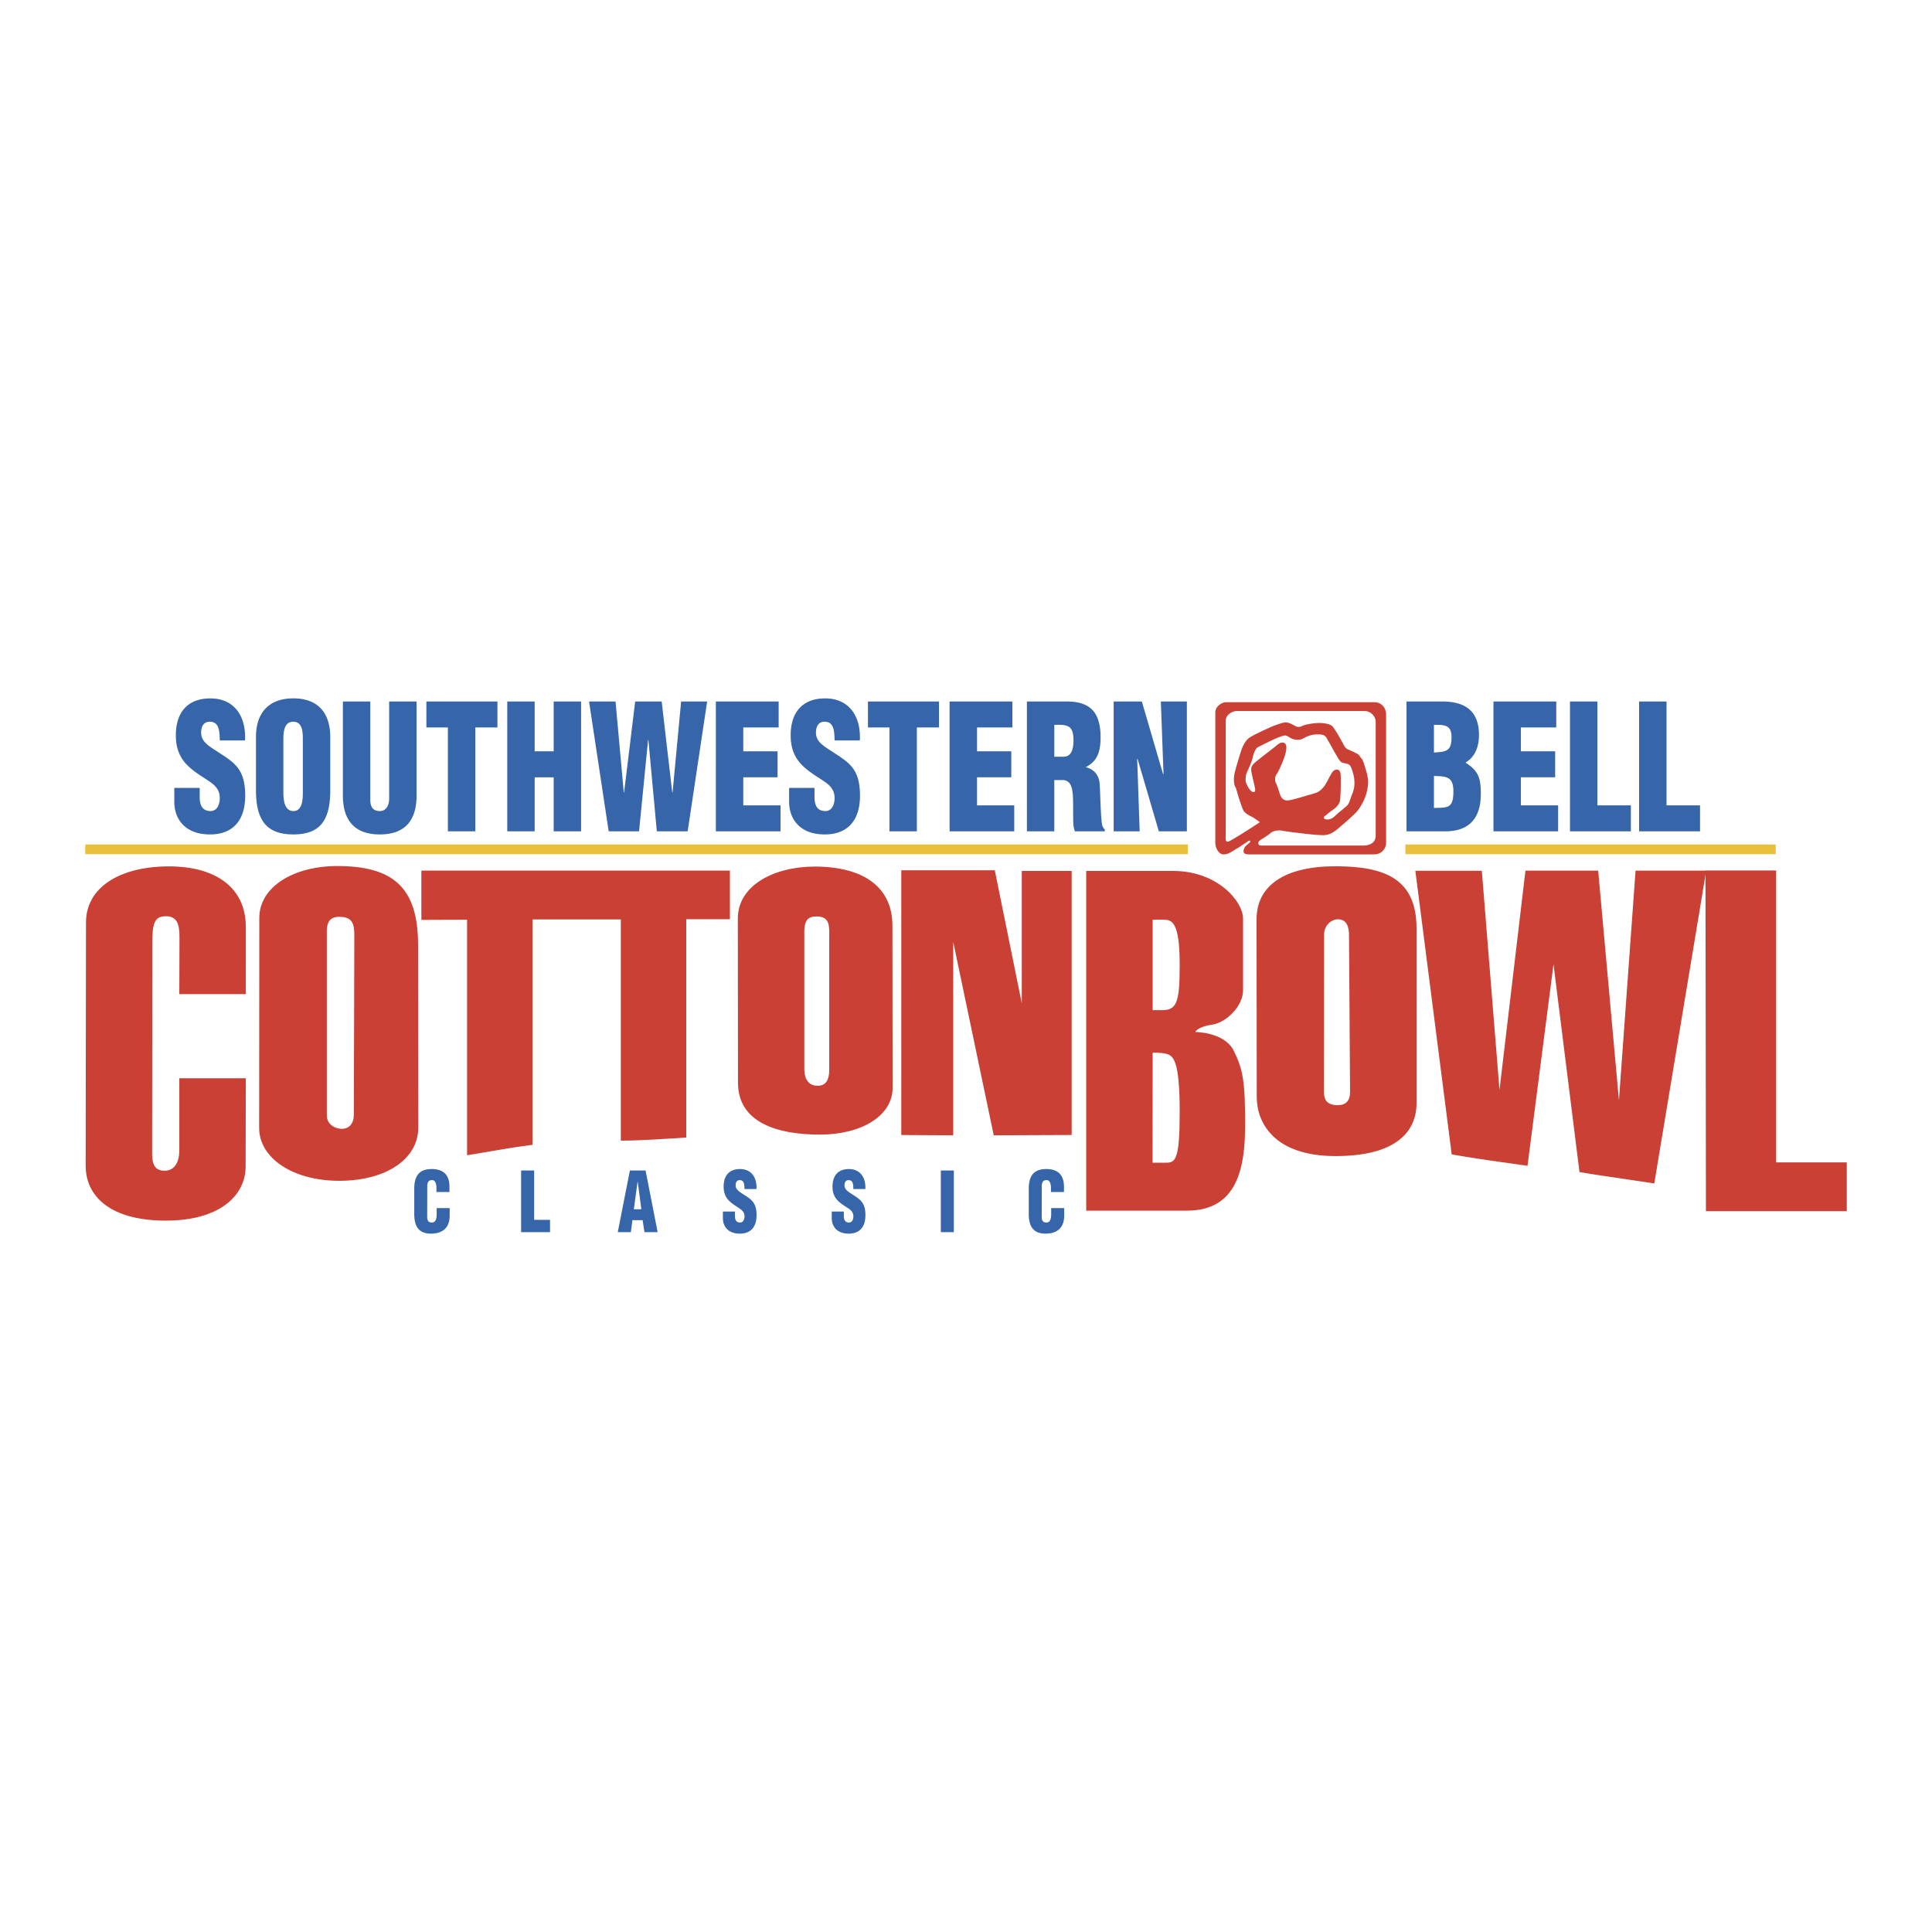 <svg xmlns="http://www.w3.org/2000/svg" width="2500" height="2500" viewBox="0 0 192.756 192.756"><g fill-rule="evenodd" clip-rule="evenodd"><path fill="#fff" d="M0 0h192.756v192.756H0V0z"/><path d="M125.992 85.243h-1.355c-.559 0-.609-.194-.545-.466.064-.271.156-.324.246-.415.162-.163.311-.246.375-.35.066-.104.029-.226-.219-.065-.221.143-.713.492-1.219.791-.504.297-.75.505-1.217.505-.377 0-.805-.505-.805-1.205v-12.98c0-.532.596-.998 1.09-.998h14.781c.662 0 1.166.518 1.166 1.23v12.8c0 .569-.439 1.152-1.205 1.152l-11.093.001zm7.299-3.926c.18-.181.635-.532.998-.842.361-.312.375-.648.557-1.089.182-.44.299-.829.285-1.295-.014-.466-.014-.53-.207-1.179-.195-.647-.324-.661-.662-.738-.336-.078-.453-.078-.646-.35-.195-.272-1.037-1.814-1.232-2.151-.193-.336-.414-.402-.918-.402-.713 0-1.141.247-1.465.416-.324.167-.623.129-.895.077-.271-.051-.492-.233-.699-.337-.207-.103-.363-.039-.855.143s-1.709.804-2.021.959c-.311.154-.492.776-.568 1.126-.078.35-.377 1.011-.559 1.399s-.117.946-.117.946c.182.518.455.919.688 1.011.234.09.273-.13.246-.324-.025-.195-.246-1.075-.35-1.581-.104-.505 0-.725.35-1.037.352-.31 1.904-1.489 2.1-1.658.193-.168.48-.415.777-.297.297.116.283.518.154 1.062-.129.543-.674 1.788-.881 2.06-.207.272-.18.673-.064.907.117.234.232.596.312.843.076.246.15.591.426.764.207.13.402.156.959.013.557-.142 1.812-.518 2.215-.635.402-.116.676-.414.869-.647.195-.233.453-.791.648-1.127.193-.336.309-.543.596-.569.285-.026.4.182.428.518.025.337.012 1.996-.064 2.54-.078.543-.637.907-.869 1.062-.234.156-.389.337-.623.492-.232.155-.154.363.234.363s.671-.261.853-.443zm.26 1.308c-.598.506-.947.647-1.336.688-.389.039-1.373-.053-2.229-.156s-1.697-.207-2.111-.284c-.414-.078-.906.052-1.102.233-.193.181-.582.427-.855.596-.271.168-.375.259-.375.414 0 .156.078.246.363.246h10.105c.777 0 1.242-.376 1.242-.984V72.042c0-.661-.582-1.101-1.1-1.101h-12.775c-.439 0-1.088.376-1.088.959v11.634c0 .182-.025.337.104.415.131.078.26-.013 1.023-.466.766-.455 2.279-1.452 2.279-1.452s-.543-.415-.854-.569c-.311-.156-.652-.359-.777-.583-.129-.233-.311-.803-.467-1.269-.156-.467-.221-.882-.363-1.128s-.168-.829-.064-1.321c.104-.493.531-1.867.674-2.307.143-.44.439-1.023.867-1.295.428-.271 1.322-.673 1.906-.946.582-.271 1.438-.543 1.619-.543.336 0 .711.207.984.362a.677.677 0 0 0 .609.039c.104-.039.18-.129.842-.246.66-.116 1.244-.129 1.762 0 .518.13.57.324.738.558.168.233.635 1.062.791 1.348.154.285.232.505.518.635.285.129.674.297.934.44.258.143.311.376.426.479.117.104.209.363.453 1.205.248.842.262 1.192.092 2.021-.168.829-.688 1.697-1.035 2.085-.351.386-1.205 1.125-1.8 1.629z" fill="#ca4035"/><path fill="#e8c039" d="M140.217 84.26h36.947v.96h-36.947v-.96zM8.504 84.26h110.002v.96H8.504v-.96z"/><path d="M24.525 99.186h-6.634s.016-4.457.016-5.701c0-1.243-.223-2.072-1.364-2.072-1.14 0-1.347.726-1.347 2.694 0 1.969-.017 19.692-.017 21.04 0 1.346.534 1.658 1.26 1.658s1.451-.52 1.451-2.072v-7.152h6.634s-.018 6.012-.018 8.811c0 2.797-2.471 5.389-7.964 5.389-5.492 0-7.997-2.383-7.997-5.494 0-3.109.034-20.728.034-24.251 0-3.523 3.403-5.596 8.274-5.596 4.871 0 7.67 2.28 7.67 6.011s.002 6.735.002 6.735zM33.852 117.809c-4.664 0-7.997-2.279-7.997-5.285 0-3.008.016-17.827.016-20.936 0-3.109 3.42-5.182 7.773-5.182 5.493 0 8.068 2.057 8.068 7.86 0 5.803.016 15.148.016 18.258.001 3.107-3.212 5.285-7.876 5.285zm.24-5.184c.622 0 1.21-.375 1.21-1.451 0-1.553.049-16.708.049-17.847 0-1.141-.195-1.745-1.228-1.844-.981-.093-1.517.278-1.517 1.419v18.377c.002.932.865 1.346 1.486 1.346zM42.04 91.778v-4.92h30.782v4.855h-4.354v21.781s-1.554.104-3.419.207-3.109.104-3.109.104V91.729h-8.811v22.49s-1.658.207-3.419.518c-1.762.312-3.11.52-3.11.52V91.761l-4.56.017zM81.799 113.199c-4.146 0-8.171-1.141-8.171-5.182 0-4.043-.016-13.059-.016-16.375 0-3.316 3.628-5.183 7.67-5.183 4.767 0 7.756 1.97 7.756 5.908 0 3.939.018 13.369.018 16.168s-3.111 4.664-7.257 4.664zm-.207-4.871c.829 0 1.141-.639 1.141-1.572V93.41c0-.933.103-1.975-1.244-1.975-.726 0-1.244.207-1.244 1.554v13.576c0 1.246.518 1.763 1.347 1.763zM89.921 113.242V86.826h9.329l2.693 13.266V86.896h4.977v26.342l-7.774.032-4.042-19.293v19.293l-5.183-.028zM115.002 100.785v-9.017s.732-.026 1.289 0c.869.04 1.406.829 1.406 4.56 0 3.73-.311 4.457-1.762 4.457h-.933zm3.422 20.002c5.078 0 5.803-4.354 5.803-8.604 0-4.248-.207-5.492-1.139-7.357-.934-1.865-3.836-1.865-3.836-1.865s.209-.518 1.658-.725c1.451-.209 3.109-1.867 3.109-3.422v-7.151c0-1.761-2.59-4.767-6.943-4.767h-8.705v33.891h10.053zm-3.438-4.783l.016-10.971s.744-.043 1.35.104c.74.18 1.346.725 1.346 5.805 0 4.777-.426 5.062-1.359 5.062h-1.353zM133.244 115.342c-6.115 0-7.859-3.316-7.859-5.906s-.018-15.339-.018-17.722c0-3.343 2.771-5.286 7.877-5.286 5.078 0 8.084 1.348 8.084 6.218v17.412c0 2.797-1.969 5.284-8.084 5.284zm.207-5.078c.828 0 1.244-.414 1.244-1.346 0-.934-.104-14.767-.104-15.596s-.207-1.608-1.141-1.608c-.518 0-1.348.518-1.348 1.555 0 1.036-.016 14.613-.016 15.65.002 1.034.537 1.345 1.365 1.345zM141.209 86.88h6.633l1.762 21.868 2.59-21.884h7.256l2.072 22.919 1.658-22.919h7.049l-5.182 31.212s-1.971-.312-4.146-.623-3.316-.518-3.316-.518l-2.592-20.729-2.592 20.105s-1.576-.219-3.768-.533c-2.057-.295-3.797-.605-3.797-.605l-3.627-28.293z" fill="#ca4035"/><path fill="#ca4035" d="M170.156 86.847h7.049v29.124h7.047v4.871h-14.051l-.045-33.995z"/><path d="M43.544 118.93v-.393c0-.525-.169-.795-.414-.795-.404-.01-.501.236-.501.639l-.008 3.043c0 .344.125.549.465.549.443 0 .48-.508.48-.885v-.559h1.298v.756c0 1.057-.545 1.795-1.874 1.795-1.195 0-1.66-.705-1.66-1.961v-2.525c0-1.336.553-1.959 1.742-1.959 1.106 0 1.771.525 1.771 1.779v.516h-1.299zm61.311 0v-.393c0-.525-.17-.795-.412-.795-.406-.01-.502.236-.502.639l-.008 3.043c0 .344.125.549.465.549.441 0 .479-.508.479-.885v-.559h1.299v.756c0 1.057-.547 1.795-1.875 1.795-1.195 0-1.66-.705-1.66-1.961v-2.525c0-1.336.555-1.959 1.742-1.959 1.107 0 1.771.525 1.771 1.779v.516h-1.299zm-10.988 4.002v-6.15h1.298v6.15h-1.298zm-9.678-2.057v.434c0 .354.103.664.517.664.302 0 .435-.303.435-.615 0-.516-.383-.713-.723-.943-.398-.254-.739-.49-.981-.803-.236-.311-.377-.689-.377-1.23 0-1.156.627-1.746 1.631-1.746 1.128 0 1.704.836 1.645 1.992H85.14c-.015-.359 0-.854-.428-.885-.265-.025-.42.139-.45.41-.037.367.133.557.391.754.487.344.908.557 1.21.869.303.312.48.723.48 1.467 0 1.182-.591 1.838-1.668 1.838-1.188 0-1.69-.738-1.69-1.549v-.656h1.204v-.001zm-10.864 0v.434c0 .354.104.664.517.664.303 0 .437-.303.437-.615 0-.516-.385-.713-.724-.943-.398-.254-.738-.49-.982-.803-.236-.311-.375-.689-.375-1.23 0-1.156.627-1.746 1.63-1.746 1.13 0 1.705.836 1.646 1.992h-1.195c-.015-.359 0-.854-.429-.885-.266-.025-.421.139-.45.41-.038.367.132.557.391.754.488.344.908.557 1.21.869s.48.723.48 1.467c0 1.182-.591 1.838-1.668 1.838-1.189 0-1.69-.738-1.69-1.549v-.656h1.202v-.001zm-10.229.859l-.155 1.197h-1.306l1.21-6.15h1.564l1.203 6.15h-1.314l-.185-1.197h-1.017zm.14-1.082h.752l-.362-2.756h-.015l-.375 2.756zm-11.244 2.28v-6.15h1.299v4.922h1.586v1.229h-2.885v-.001zM19.924 78.606v.915c0 .743.217 1.399 1.087 1.399.637 0 .917-.639.917-1.295 0-1.087-.809-1.502-1.524-1.986-.84-.535-1.554-1.037-2.067-1.692-.497-.656-.792-1.451-.792-2.59 0-2.436 1.321-3.679 3.436-3.679 2.378 0 3.59 1.761 3.465 4.197h-2.517c-.031-.759 0-1.796-.902-1.866-.559-.051-.886.294-.948.864-.077.777.28 1.175.824 1.589 1.027.725 1.913 1.175 2.549 1.831.638.656 1.011 1.52 1.011 3.092 0 2.487-1.243 3.868-3.513 3.868-2.503 0-3.56-1.554-3.56-3.265v-1.381h2.534v-.001zm143.611 4.335V69.988h2.736V80.35h3.342v2.591h-6.078zm-6.898 0V69.988h2.734V80.35h3.342v2.591h-6.076zm-7.635 0V69.988h6.266v2.59h-3.529v2.383h3.42v2.591h-3.42v2.798h3.715v2.591h-6.452zm-8.674 0V69.988h3.545c2.066 0 3.684.742 3.684 3.351 0 1.139-.373 2.158-1.322 2.729v.034c1.244.795 1.508 1.485 1.508 3.092 0 2.625-1.336 3.749-3.559 3.749h-3.856v-.002zm2.736-2.332c1.369-.035 1.943.069 1.943-1.675 0-1.503-.777-1.468-1.943-1.52v3.195zm0-5.526c1.207-.087 1.756-.106 1.756-1.537 0-1.278-.793-1.227-1.756-1.227v2.764zm-29.576.604l-.031.034.248 7.22h-2.596V69.988h2.814l2.113 7.236h.047l-.264-7.236h2.596v12.954h-2.797l-2.13-7.255zm-8.3 2.141v5.113h-2.734V69.988h3.994c2.238 0 3.357 1 3.357 3.575 0 1.381-.295 2.366-1.445 2.954v.034c.762.19 1.305.777 1.354 1.675.076 1.037.092 3.265.246 4.094.062.173.143.328.266.449v.173h-2.984a2.88 2.88 0 0 1-.154-.744c-.049-1.139.014-2.211-.062-3.005-.08-.794-.295-1.313-.934-1.365h-.904zm0-2.331h.934c.793 0 .979-.812.979-1.606 0-1.537-.574-1.605-1.912-1.571v3.177h-.001zm-10.447 7.444V69.988h6.265v2.59h-3.527v2.383h3.418v2.591h-3.418v2.798h3.713v2.591h-6.451zm-8.145-12.953h7.087v2.59h-2.208v10.364H88.74V72.578h-2.145v-2.59h.001zm-5.333 8.618v.915c0 .743.218 1.399 1.088 1.399.638 0 .917-.639.917-1.295 0-1.087-.809-1.502-1.523-1.986-.84-.535-1.555-1.037-2.067-1.692-.498-.656-.792-1.451-.792-2.59 0-2.436 1.321-3.679 3.435-3.679 2.378 0 3.591 1.761 3.466 4.197h-2.518c-.031-.759 0-1.796-.901-1.866-.559-.051-.886.294-.948.864-.079.777.279 1.175.823 1.589 1.026.725 1.912 1.175 2.549 1.831.638.656 1.01 1.52 1.01 3.092 0 2.487-1.244 3.868-3.513 3.868-2.502 0-3.559-1.554-3.559-3.265v-1.381h2.533v-.001zm-9.841 4.335V69.988h6.264v2.59h-3.529v2.383h3.42v2.591h-3.42v2.798h3.716v2.591h-6.451zm-4.351-3.869h.031l.854-9.084h2.596l-1.943 12.954h-3.078l-.84-9.12h-.031l-.901 9.12h-3.031L58.77 69.988h2.642l.824 9.101.031-.034 1.104-9.067h2.644l1.056 9.084zm-16.462 3.869V69.988h2.735v4.973h1.896v-4.973h2.736v12.954H55.24v-5.389h-1.896v5.389h-2.735v-.001zm-8.068-12.953h7.088v2.59h-2.207v10.364h-2.736V72.578h-2.145v-2.59zm-8.332 0h2.735v9.775c0 .622.172 1.157.948 1.157.715 0 .933-.69.933-1.244v-9.688h2.735v9.378c0 2.193-.886 3.886-3.684 3.886-2.316 0-3.668-1.227-3.668-3.886v-9.378h.001zm-4.943 13.263c-2.767 0-3.729-1.52-3.729-4.438v-5.268c0-2.487 1.336-3.869 3.729-3.869s3.685 1.382 3.685 3.869v5.268c0 2.919-.917 4.438-3.685 4.438zm0-2.331c.886 0 .948-1.105.948-1.848v-5.319c0-.795-.062-1.746-.963-1.746-.871 0-.979.951-.979 1.746v5.319c0 .743.108 1.848.994 1.848z" fill="#3666a9"/></g></svg>